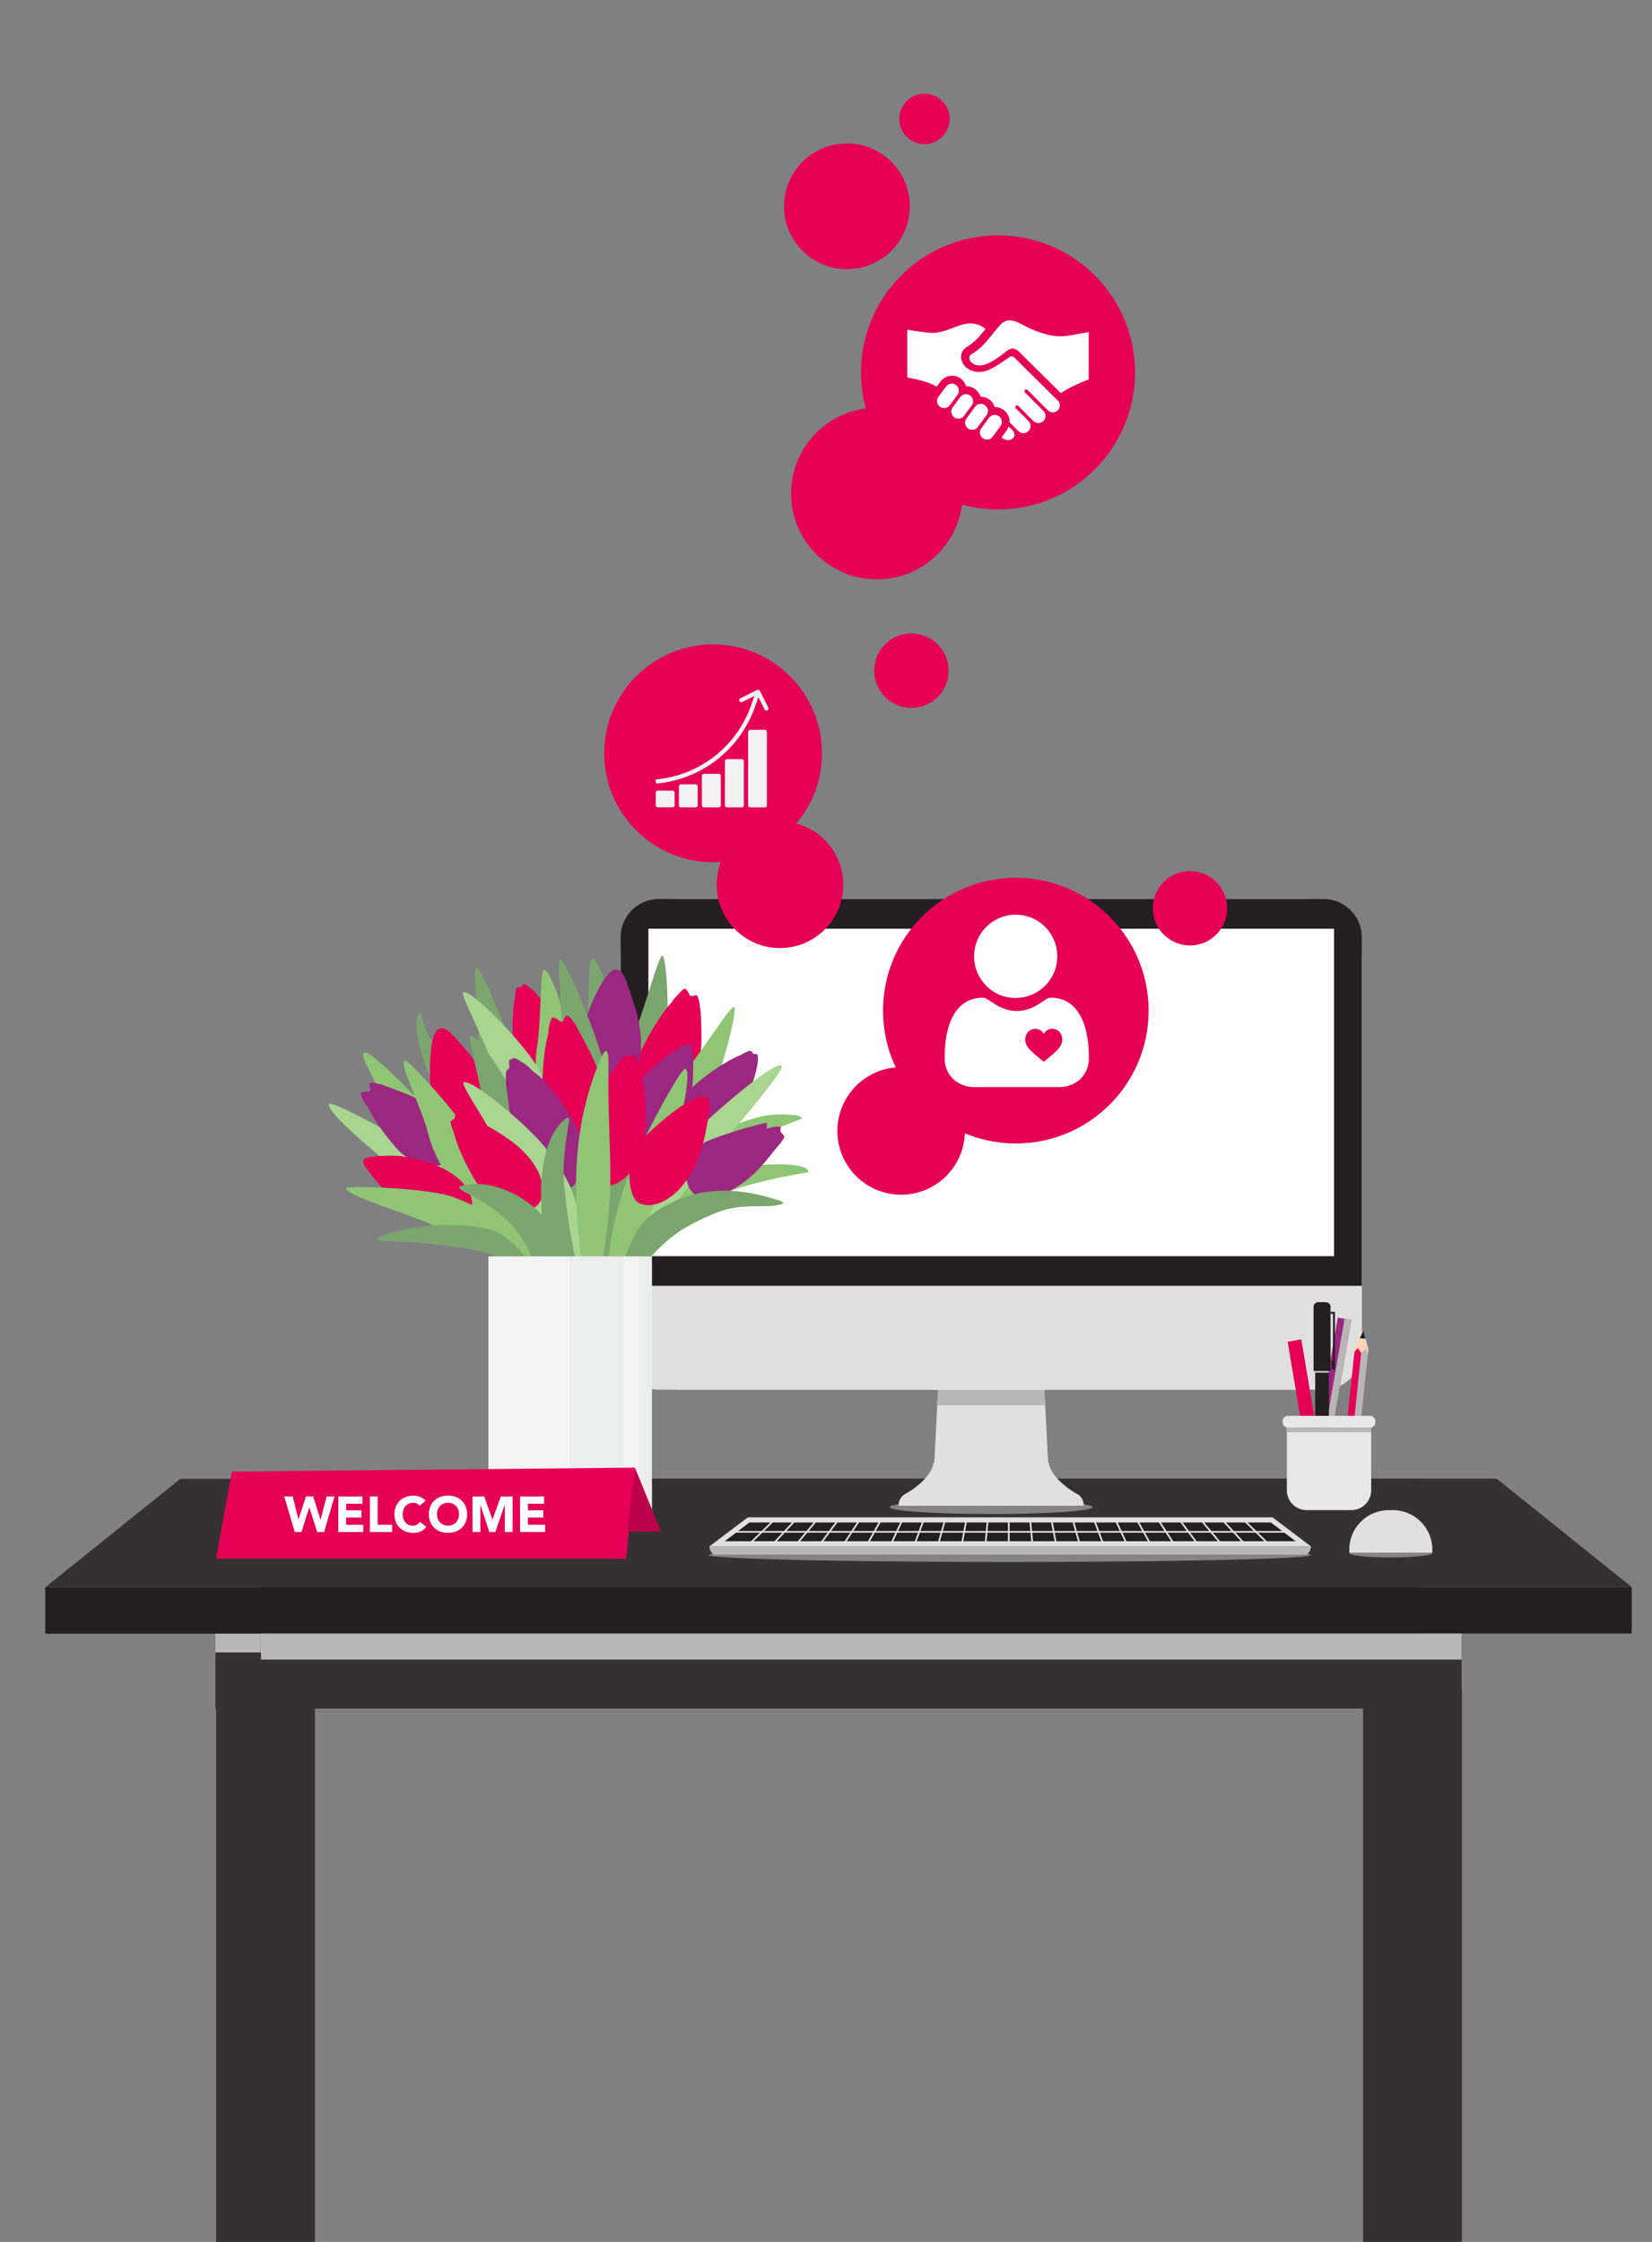 <svg xmlns="http://www.w3.org/2000/svg" xmlns:xlink="http://www.w3.org/1999/xlink" viewBox="0 0 791.69 1074.13"><rect x="0" y="0" width="791.69" height="1074.13" fill="#808080" stroke="none"/><defs><style>.cls-1{fill:url(#linear-gradient);}.cls-2{isolation:isolate;}.cls-3{fill:#353031;}.cls-4{fill:#231f20;}.cls-5{fill:#b7b7b7;}.cls-23,.cls-5,.cls-6{mix-blend-mode:multiply;}.cls-6{fill:#848484;}.cls-7{fill:#e0e0e0;}.cls-8{fill:#fff;}.cls-9{mask:url(#mask);}.cls-10{fill:#8fc575;}.cls-10,.cls-11,.cls-12,.cls-13,.cls-14{fill-rule:evenodd;}.cls-11{fill:#7ba66e;}.cls-12,.cls-17,.cls-23{fill:#e50056;}.cls-13{fill:#a8d691;}.cls-14,.cls-19{fill:#9c2780;}.cls-15{fill:#f4f4f4;}.cls-16{fill:#eceded;}.cls-18{fill:#bc004d;}.cls-20{fill:#f9d6b7;}.cls-21{fill:#cececf;}.cls-22{fill:#3a3436;}.cls-24{fill:#e8e8e8;}.cls-25{fill:#f2f2f2;}</style><linearGradient id="linear-gradient" x1="-341.11" y1="449.01" x2="-341.11" y2="601.22" gradientTransform="matrix(1, 0, 0, -1, 816.13, 1046.81)" gradientUnits="userSpaceOnUse"><stop offset="0" stop-color="#fff"/><stop offset="1"/></linearGradient><mask id="mask" x="310.73" y="444.97" width="328.58" height="156.88" maskUnits="userSpaceOnUse"><rect class="cls-1" x="310.73" y="444.97" width="328.58" height="156.88" transform="translate(950.04 1046.81) rotate(180)"/></mask></defs><title>was-ist-ex-hero</title><g class="cls-2"><g id="Ebene_1" data-name="Ebene 1"><polygon class="cls-3" points="21.72 760.49 678.65 760.49 678.65 708.51 86.45 708.51 21.72 760.49"/><rect class="cls-4" x="21.72" y="760.49" width="656.93" height="22.24" transform="translate(700.36 1543.22) rotate(-180)"/><rect class="cls-3" x="103.24" y="782.73" width="575.41" height="12.47"/><rect class="cls-5" x="103.24" y="782.73" width="575.41" height="12.47"/><polygon class="cls-3" points="781.98 760.41 125.05 760.41 125.05 708.43 717.25 708.43 781.98 760.41"/><rect class="cls-4" x="125.05" y="760.41" width="656.93" height="22.24"/><polygon class="cls-3" points="700.46 782.65 700.46 818.55 678.65 818.55 678.65 818.61 103.24 818.61 103.24 791.69 125.05 791.69 125.05 782.65 700.46 782.65"/><rect class="cls-5" x="125.05" y="782.65" width="575.41" height="12.47"/><ellipse class="cls-6" cx="475.02" cy="722.09" rx="48.66" ry="3.31"/><polygon class="cls-7" points="447.31 709.13 502.73 709.13 499.96 655.43 450.08 655.43 447.31 709.13"/><path class="cls-7" d="M447.31,700.71,475,702.25l27.71-1.54c0,5,7.44,11.84,13.23,14.9a6.34,6.34,0,0,1,3.45,5.6v.19H430.63v-.19a6.34,6.34,0,0,1,3.45-5.6C439.87,712.55,447.31,705.7,447.31,700.71Z"/><polygon class="cls-5" points="500.88 673.23 449.16 673.23 449.55 665.81 500.5 665.81 500.88 673.23"/><rect class="cls-8" x="297.43" y="430.72" width="355.19" height="235.09" rx="28.14" transform="translate(950.04 1096.53) rotate(180)"/><path class="cls-7" d="M652.61,616.09v31.27a18.45,18.45,0,0,1-18.45,18.45H315.88a18.45,18.45,0,0,1-18.45-18.45V616.09Z"/><path class="cls-4" d="M315.78,430.72H634.26a18.35,18.35,0,0,1,18.35,18.35v167H297.43v-167A18.35,18.35,0,0,1,315.78,430.72Z"/><rect class="cls-8" x="310.73" y="444.97" width="328.58" height="156.88" transform="translate(950.04 1046.81) rotate(180)"/><ellipse class="cls-6" cx="483.91" cy="745.04" rx="144.31" ry="3.31"/><polygon class="cls-7" points="358.36 726.99 609.85 726.99 628.22 740.87 339.99 740.87 358.36 726.99"/><path class="cls-7" d="M626.23,744.76H342a5.21,5.21,0,0,1-2-3.89H628.22A5.21,5.21,0,0,1,626.23,744.76Z"/><polygon class="cls-4" points="547.35 733.52 537.54 733.52 535.63 729.43 545.06 729.43 547.35 733.52"/><polygon class="cls-4" points="558.06 733.52 548.29 733.52 546 729.43 555.39 729.43 558.06 733.52"/><polygon class="cls-4" points="494.2 729.43 503.73 729.43 504.49 733.52 494.58 733.52 494.2 729.43"/><polygon class="cls-4" points="536.64 733.52 526.8 733.52 525.27 729.43 534.73 729.43 536.64 733.52"/><polygon class="cls-4" points="525.93 733.52 516.06 733.52 514.91 729.43 524.4 729.43 525.93 733.52"/><polygon class="cls-4" points="504.56 729.43 514.07 729.43 515.21 733.52 505.32 733.52 504.56 729.43"/><polygon class="cls-4" points="579.48 733.52 569.79 733.52 566.74 729.43 576.04 729.43 579.48 733.52"/><polygon class="cls-4" points="600.88 733.52 591.3 733.52 587.48 729.43 596.68 729.43 600.88 733.52"/><polygon class="cls-4" points="568.77 733.52 559.04 733.52 556.37 729.43 565.72 729.43 568.77 733.52"/><polygon class="cls-4" points="605.93 738.42 595.88 738.42 592.06 734.34 601.73 734.34 605.93 738.42"/><polygon class="cls-4" points="493.76 733.52 483.85 733.52 483.86 729.43 493.38 729.43 493.76 733.52"/><polygon class="cls-4" points="590.18 733.52 580.54 733.52 577.11 729.43 586.36 729.43 590.18 733.52"/><polygon class="cls-4" points="440.23 733.52 430.39 733.52 432.3 729.43 441.76 729.43 440.23 733.52"/><polygon class="cls-4" points="407.99 733.52 398.26 733.52 401.31 729.43 410.66 729.43 407.99 733.52"/><polygon class="cls-4" points="397.24 733.52 387.55 733.52 390.99 729.43 400.29 729.43 397.24 733.52"/><polygon class="cls-4" points="386.49 733.52 376.85 733.52 380.67 729.43 389.92 729.43 386.49 733.52"/><polygon class="cls-4" points="418.74 733.52 408.97 733.52 411.64 729.43 421.03 729.43 418.74 733.52"/><polygon class="cls-4" points="366.15 733.52 370.35 729.43 379.55 729.43 375.73 733.52 366.15 733.52"/><polygon class="cls-4" points="472.44 733.52 462.54 733.52 463.3 729.43 472.82 729.43 472.44 733.52"/><polygon class="cls-4" points="461.71 733.52 451.82 733.52 452.96 729.43 462.47 729.43 461.71 733.52"/><polygon class="cls-4" points="483.04 733.52 473.27 733.52 473.64 729.43 483.04 729.43 483.04 733.52"/><polygon class="cls-4" points="450.97 733.52 441.1 733.52 442.63 729.43 452.12 729.43 450.97 733.52"/><polygon class="cls-4" points="429.49 733.52 419.68 733.52 421.97 729.43 431.39 729.43 429.49 733.52"/><polygon class="cls-4" points="581.23 734.34 590.95 734.34 594.76 738.42 584.67 738.42 581.23 734.34"/><polygon class="cls-4" points="376.08 734.34 385.8 734.34 382.36 738.42 372.27 738.42 376.08 734.34"/><polygon class="cls-4" points="408.43 734.34 418.28 734.34 415.99 738.42 405.76 738.42 408.43 734.34"/><polygon class="cls-4" points="397.65 734.34 407.46 734.34 404.78 738.42 394.59 738.42 397.65 734.34"/><polygon class="cls-4" points="419.22 734.34 429.1 734.34 427.2 738.42 416.93 738.42 419.22 734.34"/><polygon class="cls-4" points="430.01 734.34 439.93 734.34 438.4 738.42 428.1 738.42 430.01 734.34"/><polygon class="cls-4" points="386.87 734.34 396.63 734.34 393.57 738.42 383.43 738.42 386.87 734.34"/><polygon class="cls-4" points="352.76 734.29 352.76 734.34 364.13 734.34 359.93 738.42 347.29 738.42 352.76 734.29"/><polygon class="cls-4" points="602.06 733.52 597.86 729.43 609.03 729.43 614.43 733.52 602.06 733.52"/><polygon class="cls-4" points="602.9 734.34 615.51 734.34 620.91 738.42 607.1 738.42 602.9 734.34"/><polygon class="cls-4" points="440.8 734.34 450.74 734.34 449.6 738.42 439.27 738.42 440.8 734.34"/><polygon class="cls-4" points="365.31 734.34 374.97 734.34 371.15 738.42 361.1 738.42 365.31 734.34"/><polygon class="cls-4" points="364.97 733.52 353.78 733.52 359.18 729.43 369.18 729.43 364.97 733.52"/><polygon class="cls-4" points="570.4 734.34 580.16 734.34 583.6 738.42 573.46 738.42 570.4 734.34"/><polygon class="cls-4" points="527.11 734.34 537.02 734.34 538.93 738.42 528.63 738.42 527.11 734.34"/><polygon class="cls-4" points="537.92 734.34 547.81 734.34 550.1 738.42 539.83 738.42 537.92 734.34"/><polygon class="cls-4" points="516.29 734.34 526.23 734.34 527.76 738.42 517.43 738.42 516.29 734.34"/><polygon class="cls-4" points="548.75 734.34 558.6 734.34 561.27 738.42 551.04 738.42 548.75 734.34"/><polygon class="cls-4" points="559.57 734.34 569.38 734.34 572.44 738.42 562.25 738.42 559.57 734.34"/><polygon class="cls-4" points="505.47 734.34 515.44 734.34 516.58 738.42 506.23 738.42 505.47 734.34"/><polygon class="cls-4" points="462.39 734.34 472.37 734.34 471.99 738.42 461.63 738.42 462.39 734.34"/><polygon class="cls-4" points="473.19 734.34 483.04 734.34 483.03 738.42 472.81 738.42 473.19 734.34"/><polygon class="cls-4" points="494.66 734.34 504.64 734.34 505.4 738.42 495.04 738.42 494.66 734.34"/><polygon class="cls-4" points="451.59 734.34 461.56 734.34 460.8 738.42 450.45 738.42 451.59 734.34"/><polygon class="cls-4" points="483.85 734.34 493.84 734.34 494.22 738.42 483.85 738.42 483.85 734.34"/><path class="cls-5" d="M626.23,744.76H342a5.21,5.21,0,0,1-2-3.89H628.22A5.21,5.21,0,0,1,626.23,744.76Z"/><ellipse class="cls-6" cx="666.53" cy="744.07" rx="19.9" ry="2.13"/><path class="cls-7" d="M646.63,723.55h39.8a0,0,0,0,1,0,0V725a18.9,18.9,0,0,1-18.9,18.9h-2a18.9,18.9,0,0,1-18.9-18.9v-1.44a0,0,0,0,1,0,0Z" transform="translate(1333.06 1467.44) rotate(180)"/><path class="cls-10" d="M285.22,627.53c5.68-29.14,29.55-53.95,42.31-61.88,10.58-6.58,60.2-11.65,59.94-4-12.85,2-39,7.27-49,14.51C319,590.16,303.89,601.57,285.22,627.53Z"/><path class="cls-10" d="M384.18,536c.55-2.46-11.85-2.27-15.29-1.79-25.77,3.64-49.16,25.82-58.64,35.07-8.92,8.7-18.8,26.69-19.76,54.46,13.81-30.05,46.4-63,74.51-79.65C369.32,541.5,379,538.06,384.18,536Z"/><path class="cls-11" d="M304.27,577.09c0-24.49-18.84-31.33-40.42-30.71-3.55.1-23.34,9.64-26.46,14.76-6.33,10.38,1.33,24.39,6.84,34.55,8.52,15.73,38.36,20.18,54.37,18.83,5-.42,9.26-8,9.92-13.52,2.07-17.28-3.94-14.2-3.44-22.16C305.15,577.7,304.27,578.62,304.27,577.09Z"/><path class="cls-11" d="M300.08,565.19c8-12.73,17.49-40.35,19.2-55.26,1.61-13.92.73-49.77-1.72-52-1.75-.87-7.6,22-12.2,33.45C297.63,510.73,292.4,555.19,300.08,565.19Z"/><path class="cls-12" d="M314.3,533.07c-4.09-1.09-12.63-14.75-7.51-28.48,1.61-4.32,8.3-16.61,14.82-24.1,3.62-4.16,6.27-5,8.15-3,1.25,1.32,2.4-.69,3.78,0,2.26,1.06,2.42,10.84,2.5,13.31.31,10,.13,17.34-3.46,27.23C328.43,529.42,320.4,534.71,314.3,533.07Z"/><path class="cls-12" d="M322.25,479.72c0-.38,4.14-5.06,5.33-5.79s2.16,1.18,3.15,3.16c.25.51,2.68-.44,3.14-.24s1.54,3,1.53,6.42c0,5.73-1.62,12.42-3.41,13.05-1.08.39-5-1.94-5.59-1.23-6.11,6.84-7.62,7.2-9.68,8.43C313.84,505.23,317,495.57,322.25,479.72Z"/><path class="cls-11" d="M294.61,541.13c3.19-14.7,4.9-17.71,4.52-32.72-.32-12.46-11-49-15.34-49.27-2-.22-1.27,24.49-3.31,36.71C277.51,513.64,284,534.34,294.61,541.13Z"/><path class="cls-10" d="M222.36,572.25c-3.83-14.55-3.68-18-10.84-31.2-5.94-11-34.47-37.83-36.26-36.76-2.68-.06-.69,3.77,2,9.12a160.21,160.21,0,0,1,9,23.08C191.78,553.67,209.81,571,222.36,572.25Z"/><path class="cls-13" d="M206.7,553.49c10.82,4.55,65.4,58.37,57.16,54.45-27.05-12.85-43.91-26.5-56.77-34.69-9-5.74-52.26-40.09-49.29-44.28C159.41,526.7,204.17,552.42,206.7,553.49Z"/><path class="cls-11" d="M227.76,523.71c10.46,11.27,18,43-7.78,18.18-5.26-5.07-15.24-26.28-19.09-41.32-1.83-7.14-1.47-15.06.36-15,.83,0,1.26,6.05,4.43,10.88C213.21,507.93,226.45,522.3,227.76,523.71Z"/><path class="cls-11" d="M244,547c2.86-14.77,4.5-17.81,3.77-32.81C247.14,501.76,232,467,229,464.09c-1.91-.9-1.28,2.77-1.1,7.07.35,8.55,2.1,22.77.93,30.92C226.25,519.93,233.19,540.48,244,547Z"/><path class="cls-12" d="M267.15,525.63c-3.68,1.22-17.13-4.94-20.13-18.05a95.78,95.78,0,0,1-.81-26c.68-5,2.24-6.42,4.74-6.4,1.41,0,2.89-1,5.25,1.7,8.47,9.59,14.52,16.06,17.37,27.94C276.17,515.69,272.66,523.8,267.15,525.63Z"/><path class="cls-12" d="M246.55,479.49c.36-1.91.29-4.91,1-6,.46-.71,1.22-.5,2.11-.63.52-.07.71-1.37,1.17-1.36,1.57,0,4.71,2.91,7,5.48,5.93,6.71,12,15.77,14.46,24.4,1.76,6.15,1.37,10.94-2.08,5.5-4.41-7-10.74-8-11.75-7.48C253.14,501.94,250.53,494.3,246.55,479.49Z"/><path class="cls-14" d="M218.69,555.61c-2.35,3.09-16.93,5.58-26.8-3.55-3.11-2.87-11.23-12.83-15.32-21-2.27-4.51-1.77-6.56.31-8,1.17-.79,2.71-4.76,6-3.47,12.81,4.94,20.31,7,29.36,15.18C220.53,542.32,222.21,551,218.69,555.61Z"/><path class="cls-14" d="M176.14,530.27c-.33-.11-4-5.67-3-6.54,1.3-1.21,4.48-.18,4.43-1.65,0-.52-.73-2.1-.57-2.54.52-1.44,3.39-.79,6.46.71,10.19,5,10.89,8,17.8,13.71,4.93,4.08,8.87,11.3,3,8.75-7.58-3.26-6.93-4.79-7.49-3.82C193.76,544,187.78,540.26,176.14,530.27Z"/><path class="cls-12" d="M230.44,552.45c-4.19,1.39-19.49-5.62-22.9-20.54-1.08-4.69-2.31-19.25-.92-29.53,1.2-8.92,3.92-13.76,11.36-5.35,9.64,10.91,16.52,18.28,19.76,31.78C240.7,541.14,236.71,550.37,230.44,552.45Z"/><path class="cls-12" d="M207,500c1.38-7.29,4.24-10.53,11-2.92,4.09,4.63,7.68,8.61,10.7,12.7,4.1,7.93,8.95,26.7-2.67,9.62-5.29-7.76,3.26,18.73,2.11,19.28C222.13,541.51,211.53,516.8,207,500Z"/><path class="cls-10" d="M251.91,602.15c-4.89-14.8-18.52-40.9-24.67-54.6-5.11-11.37-32-40.38-33.19-39.51-3.26,1.32,8.3,23.07,11.14,35.13C209.32,560.72,231.39,591.9,251.91,602.15Z"/><path class="cls-14" d="M290.6,527.19c-4.4-.34-15.8-12.71-13.19-27.79.82-4.75,5.31-18.65,10.57-27.6,4.55-7.76,8.93-11.18,12.54-.54,4.68,13.79,8.18,23.24,6,36.95C304.43,520.72,297.18,527.69,290.6,527.19Z"/><path class="cls-14" d="M289.27,469.71c4.09-6.19,8-8.08,11.25,1.55,2,5.84,3.76,10.91,5,15.85.72,8.9-2.07,28.09-6.19,7.84-1.87-9.2-4.22,18.53-5.5,18.6C287.16,513.89,286.93,487,289.27,469.71Z"/><path class="cls-10" d="M271.53,546.59c3.19-14.7,4.9-17.7,4.52-32.72-.32-12.46-11-49-15.35-49.26-1.94-.23-1.26,24.49-3.3,36.7C254.43,519.1,260.9,539.81,271.53,546.59Z"/><path class="cls-13" d="M268.93,543.6c-3.79-14.56-3.63-18-10.75-31.23-5.91-11-31-37.46-35.94-37-2.92-.87,9.94,22.43,13.63,34.24C241.26,526.8,256.38,542.35,268.93,543.6Z"/><path class="cls-10" d="M303.51,579.72c11.42-9.8,28.64-33.38,34.69-47.12,5.65-12.82,15.41-47.32,13.72-50.16-1.41-1.35-13.75,18.73-21.54,28.35C317.27,527,299.13,567.89,303.51,579.72Z"/><path class="cls-11" d="M290.68,566.3c2.92-14.75,1.87-43.93-1.86-58.47-3.49-13.58-17.15-46.73-20.22-47.92-2-.19.77,23.23.59,35.61C268.88,516.33,279.93,559.71,290.68,566.3Z"/><path class="cls-11" d="M258.07,572.4c-.89-15-.06-18.37-4.48-32.72-3.67-11.92-23.81-44.21-28.07-43.3-1.94.31,5.39,23.92,6.73,36.23C234.19,550.55,246,568.74,258.07,572.4Z"/><path class="cls-12" d="M225.45,580.48c-1.7,3.49-15.5,8.78-27,1.76a95.33,95.33,0,0,1-19.12-17.59c-3.11-4-3-6.09-1.26-7.86,1-1,1.33-2.74,4.88-2.56,12.79.65,21.64.86,32.12,7.13C224.66,567.08,228,575.26,225.45,580.48Z"/><path class="cls-12" d="M178.07,562.92c-1.11-1.59-3.3-3.64-3.59-4.89,0,0-1.15-2.45.47-3.06,2.31-.89,13.12-2.05,19.76-.62,6,1.29,12,2.87,17,5.53,5.63,3,8.78,6.68,2.48,5.34-8.07-1.72-13.21,2.1-13.57,3.16C198.73,573.92,191.44,570.44,178.07,562.92Z"/><path class="cls-14" d="M301,554.09c-3.79-2.27-8.47-18.43.6-30.76,2.85-3.88,13.07-14.32,21.77-20,5.25-3.42,8-3.86,8.38-.9a108.33,108.33,0,0,1-.23,19.37c-1.72,11.37-2.95,15.78-7.85,22.37C316.15,554.35,306.71,557.47,301,554.09Z"/><path class="cls-14" d="M324.29,502.87c2.57-2.1,7-3.35,7.26-1.53,1,7.65.77,12.22.05,22.41-3,8.09-15.27,25.1-10.45,5.58,2.19-8.87-5.82,3.23-6.8,2.58C310.46,529.31,315.43,517,324.29,502.87Z"/><path class="cls-14" d="M326.88,548.7c-3.06-2.39-5.4-17,3.84-26.77a95.64,95.64,0,0,1,21.14-15.08c4.54-2.22,6.59-1.7,7.95.39.77,1.18,2.41,1.86,1.5,5.3-3.27,12.38-5.3,21-13.59,30C340.15,550.68,331.46,552.26,326.88,548.7Z"/><path class="cls-14" d="M353.82,506c1.79-.76,4.24-2.48,5.53-2.51.84,0,1.09.73,1.69,1.4.35.4,1.53-.17,1.79.22.86,1.31.19,5.53-.69,8.84-2.29,8.66-6.47,18.72-12.27,25.57-4.14,4.88-8.35,7.22-5.73,1.33,3.34-7.54.66-13.36-.31-13.93C338.81,523.89,343.71,517.48,353.82,506Z"/><path class="cls-10" d="M276.68,621.06c-11.23-27.49-45.29-42.18-59.34-47.48-11.66-4.4-51.22-5.77-51.42-4.35-1.36,3.24,29.6,12.27,40.86,17.43C228.62,596.65,253.32,599.22,276.68,621.06Z"/><path class="cls-13" d="M341.23,554c-3.28,4.88-19.69,24.12-30.8,40.9s-16.75,30.88-16.32,26.36c2.84-29.5,19.47-54.47,29.27-68.51,6.11-8.77,47.74-45.77,51.28-42.06C376.58,512.72,342.76,551.73,341.23,554Z"/><path class="cls-12" d="M279.56,546.29c-4.15.85-17.9-7.54-19.46-22.1-.49-4.59,0-18.57,2.46-28.19,1.37-5.33,3.25-6.66,5.95-6.31,1.52.19,5.63-2,7.43,1.47,7,13.23,11.67,20.28,13.22,33.49C290.58,536.7,285.75,545,279.56,546.29Z"/><path class="cls-12" d="M262.78,495c-.18-.32.79-7.51,2.18-7.55,2-.06,3.82,3.06,4.83,1.83.36-.45.91-2.26,1.35-2.5,1.46-.81,3.35,1.77,4.79,5.21,4.79,11.4,3.22,14.35,4.79,24,1.12,6.88-.82,15.63-3.85,9.3-3.88-8.11-2.25-8.9-3.4-8.5C267.45,518.87,265.19,511.55,262.78,495Z"/><path class="cls-14" d="M273.81,568.77c4.23-1.88,8.8-17.73.91-31.74-2.48-4.4-8.91-15.2-17.26-22.21-4.63-3.89-7.15-3.87-9.34-1.84-1.24,1.15-6.28,1.84-5.7,6,2.21,16.27,2.52,25.55,9.56,38.34C258.4,569,267.47,571.58,273.81,568.77Z"/><path class="cls-14" d="M249.87,508.73c-1.9-1-3.12-2.88-5.78-.7-.49.39.39,4-.17,4-1.81.21-1.85,3.73-.95,7.72,3,13.23.94,9.92,6,18.7,3.8,6.64,12.08,13.44,10.76,5.86-1.7-9.71.23-8.35,1.49-8.79,3.56-1.22,3.78-2,2.34-6.81C261.52,522,256.48,512.15,249.87,508.73Z"/><path class="cls-13" d="M276.66,618.16a89.05,89.05,0,0,0-.9-42.81c-3.32-11.33-9.33-18.3-13.47-24.18-7.16-10.2-36.29-34.71-40.06-32.52-1.74.89,12.52,21.09,17.58,32.38C247.2,567.49,263,629.2,276.66,618.16Z"/><path class="cls-14" d="M329.29,566.41c-2-7.42,1-13.83,8-18.78,3.48-2.45,24.58-8.73,29.47-9.56,1.66-.43.27,2.53.49,3.46,17.15-2.53-18.05,29.91-19.85,30.56C336.57,576,331.14,573.4,329.29,566.41Z"/><path class="cls-14" d="M374.25,540s-.62,1.87.17,2.69c.63.66,1.7,1.56,1.37,2.22-1.51,3.06-3.14,4.14-5.87,7.73-7.56,9.91-16.42,17.87-28,20.88-.51-.56.11-2.14,2-3.86,6.41-5.82,6.84-10.55,6.11-11.73C344.21,548.48,370.57,537.83,374.25,540Z"/><path class="cls-12" d="M257.26,577.76c-2.92,2.77-18.21,2.89-26.77-8.08-2.7-3.45-9.33-15-12.14-24-1.57-5-.72-7,1.63-8.07,1.33-.6,2.29-2.17,5.66-.7,12.15,5.27,20.65,8.68,28.52,18.55C261.35,564.5,261.62,573.64,257.26,577.76Z"/><path class="cls-12" d="M217.73,543.57c-.5-2-1.88-4.72-1.7-6,.11-.87.91-1,1.69-1.51.46-.3.07-1.6.51-1.8,1.46-.68,5.68.67,8.93,2.08,8.49,3.69,18.13,9.53,24.24,16.52,4.35,5,6.08,9.66.47,6.07-7.2-4.59-13.56-2.75-14.3-1.86C233.75,561.71,228,555.7,217.73,543.57Z"/><path class="cls-10" d="M291.74,630c9.25-28.52,19.83-46.08,26.73-65.48,4.31-12.12,13.93-50,10.08-52.43-1.67-1.2-15.53,24.5-20.92,36.07C296.92,571.16,288.31,598.26,291.74,630Z"/><path class="cls-12" d="M289.07,567.88c-4.3-.9-13.93-14.59-9.39-29.12,1.42-4.57,7.66-17.71,14-25.85,3.51-4.51,5.85-5,8.28-3.55,1.37.82,3.37.7,4.16,4.65,2.82,14.21,5,24,1.06,37.22C303.55,563.3,295.5,569.23,289.07,567.88Z"/><path class="cls-12" d="M295.23,511c1.44-1.66,3.08-4.63,4.38-5.29.85-.44,1.47.2,2.41.58.56.23,1.48-.93,1.93-.66,1.53.9,2.94,5.52,3.69,9.33,2,9.94,2.72,22.25.23,32.1-1.79,7-4.9,11.48-5.17,4.2-.34-9.34,1.45-15.77.19-15.87C296.3,534.88,295.32,527.77,295.23,511Z"/><path class="cls-10" d="M291.61,511.64c-.39,24.33,1.36,41.52.79,59.63-.41,12.94-5.14,51.91-9.59,52.73-2,.48-5.54-28.74-6.35-41.57-1.42-22.69.17-47.63,10.42-72.91C290.15,501.45,291.79,500.91,291.61,511.64Z"/><path class="cls-11" d="M181.85,592.58c8.34-4,35.86-8.82,54.26-3.05,8.26,2.59,16.95,13.44,18,16.89,2.18,7.17-8.36-3.32-24.92-7.15-3.36-.77-14.2-2.34-22-3.24C190.6,594.14,176.28,595.26,181.85,592.58Z"/><path class="cls-11" d="M275.75,611.55c-3.67-4.3-7.53-3.57-12.67-15.5-6.1-14.15-5.86-49.93,7.9-60,2.51-1.84,1.67,1.11,1.13,4.83-.76,5.24-2.25,13.32-2,23.25.11,3.45,1.36,14.33,2.49,22.14C275,602.7,279.76,616.26,275.75,611.55Z"/><path class="cls-12" d="M305.49,575.9c-3.53-2.33-7.3-17.95,1.88-29.32,2.89-3.58,13.09-13.11,21.63-18.14,7.41-4.36,12.65-5.18,10.72,5.37-2.49,13.69-4,23.2-12.18,33.61C320,576.92,310.75,579.37,305.49,575.9Z"/><path class="cls-12" d="M331.05,527.3c6.29-3.27,10.41-3,8.67,6.51-1.05,5.8-1.93,10.85-3.21,15.54-3.52,7.76-14.76,22.49-8.8,3.67,2.71-8.55-12.13,13.51-13.22,13C308.79,563.2,321.08,540.65,331.05,527.3Z"/><path class="cls-11" d="M299.79,614.45c-6.16,5.95.65-24.2,12.56-32.64,14.14-10,33.3-16.2,61.74-6.36,3.3,1.14-.83,2.09-5,2.37-5.94.4-15.69-.91-26,3.31C319.05,590.9,317.07,597.73,299.79,614.45Z"/><path class="cls-11" d="M271.57,602.47c-1.63-8.85-9.92-19.53-16.94-25.11-10.43-8.29-23.43-11.88-33.31-9.3-3,.78-.29,2.18,3,3.92,7.66,4,12.34,6.82,17.81,11.88,6.94,6.4,13.09,15.57,14.66,26.31C261.45,641.63,274.23,616.9,271.57,602.47Z"/><rect class="cls-15" x="234.12" y="601.97" width="78.25" height="124.3"/><rect class="cls-16" x="305.92" y="601.97" width="6.45" height="124.3"/><rect class="cls-15" x="259.11" y="601.97" width="39.41" height="124.3"/><rect class="cls-15" x="234.12" y="601.97" width="11.54" height="124.3"/><rect class="cls-16" x="273.01" y="601.97" width="25.96" height="124.3"/><polygon class="cls-17" points="300.08 746.78 103.54 746.78 111.1 705.04 304.28 703.17 300.08 746.78"/><polygon class="cls-18" points="304.28 703.17 316.78 733.8 300.52 733.8 304.28 703.17"/><path class="cls-8" d="M136.22,717h4.08L143,727.87h.05L146.61,717h3.48l3.53,11.18h0L156.52,717h3.79l-5,17H152l-3.74-11.76h-.05L144.47,734h-3.21Z"/><path class="cls-8" d="M162.14,717h11.54v3.45h-7.8v3.17h7.37v3.46h-7.37v3.45h8.23V734h-12Z"/><path class="cls-8" d="M177.26,717H181v13.53h6.94V734H177.26Z"/><path class="cls-8" d="M201.11,721.39a3.72,3.72,0,0,0-1.35-1,4.54,4.54,0,0,0-1.86-.36,4.71,4.71,0,0,0-2,.41,4.63,4.63,0,0,0-1.56,1.14,5.39,5.39,0,0,0-1,1.74,6.67,6.67,0,0,0,0,4.38,5.61,5.61,0,0,0,1,1.73,4.57,4.57,0,0,0,1.52,1.14,4.49,4.49,0,0,0,1.89.41,4.21,4.21,0,0,0,2-.48,4,4,0,0,0,1.46-1.35l3.12,2.33a6.49,6.49,0,0,1-2.73,2.23,8.49,8.49,0,0,1-3.41.72,10.59,10.59,0,0,1-3.67-.62,8.47,8.47,0,0,1-2.91-1.79,8.33,8.33,0,0,1-1.91-2.82,10.38,10.38,0,0,1,0-7.39,8.14,8.14,0,0,1,1.91-2.82,8.47,8.47,0,0,1,2.91-1.79,10.36,10.36,0,0,1,3.67-.62,8.78,8.78,0,0,1,1.5.13,8.27,8.27,0,0,1,1.53.42,6.82,6.82,0,0,1,1.46.77A5.72,5.72,0,0,1,204,719Z"/><path class="cls-8" d="M205.53,725.47a9.66,9.66,0,0,1,.68-3.69,8.14,8.14,0,0,1,1.91-2.82,8.47,8.47,0,0,1,2.91-1.79,11.17,11.17,0,0,1,7.34,0,8.34,8.34,0,0,1,2.9,1.79,7.87,7.87,0,0,1,1.91,2.82,10.24,10.24,0,0,1,0,7.39,8,8,0,0,1-1.91,2.82,8.34,8.34,0,0,1-2.9,1.79,11.17,11.17,0,0,1-7.34,0,8.47,8.47,0,0,1-2.91-1.79,8.33,8.33,0,0,1-1.91-2.82A9.72,9.72,0,0,1,205.53,725.47Zm3.89,0a6.19,6.19,0,0,0,.37,2.2,5,5,0,0,0,1.07,1.73,4.77,4.77,0,0,0,1.67,1.14,5.95,5.95,0,0,0,4.34,0,4.87,4.87,0,0,0,1.67-1.14,5.2,5.2,0,0,0,1.07-1.73,6.67,6.67,0,0,0,0-4.38,5.14,5.14,0,0,0-1.07-1.74,4.87,4.87,0,0,0-1.67-1.14,5.95,5.95,0,0,0-4.34,0,4.77,4.77,0,0,0-1.67,1.14,5,5,0,0,0-1.07,1.74A6.2,6.2,0,0,0,209.42,725.47Z"/><path class="cls-8" d="M226.41,717h5.66L236,728.07h0L240,717h5.64v17h-3.74v-13h-.05l-4.47,13H234.5l-4.3-13h0v13h-3.74Z"/><path class="cls-8" d="M249.21,717h11.54v3.45H253v3.17h7.37v3.46H253v3.45h8.24V734h-12Z"/><rect class="cls-3" x="103.57" y="810.66" width="47.37" height="310.56"/><rect class="cls-3" x="653.22" y="809.76" width="47.37" height="310.56"/><path class="cls-17" d="M678.65,815.93q0,3-.18,6.05Z"/><rect class="cls-19" x="636.47" y="631.44" width="6.58" height="53.96" transform="translate(121.01 -99.01) rotate(9.77)"/><rect class="cls-5" x="639.73" y="631.72" width="3.29" height="53.96" transform="translate(121.08 -99.28) rotate(9.77)"/><polygon class="cls-20" points="631.94 684.45 633.76 693.25 638.42 685.57 638.79 683.41 637.23 685.36 635.55 682.85 633.35 684.69 632.31 682.29 631.94 684.45"/><path class="cls-4" d="M633.76,693.25l2-3.25-1.38-.26-1.37-.22Z"/><circle class="cls-21" cx="633.57" cy="705.54" r="0.63"/><rect class="cls-4" x="630.28" y="630.74" width="6.58" height="66.15"/><path class="cls-4" d="M631.72,623.9h3.69a2.23,2.23,0,0,1,2.23,2.23v30.66a0,0,0,0,1,0,0h-8.14a0,0,0,0,1,0,0V626.13A2.23,2.23,0,0,1,631.72,623.9Z"/><rect class="cls-5" x="630.28" y="656.79" width="6.58" height="0.93"/><path class="cls-4" d="M637.64,628.52v.94h1.18v22.2a.8.8,0,0,0-.64.78v2.95a.82.82,0,0,0,.82.82h.76V628.52Z"/><rect class="cls-22" x="630.28" y="696.89" width="6.58" height="2.58"/><polygon class="cls-4" points="634.21 705.54 636.86 699.47 630.28 699.47 632.92 705.54 634.21 705.54"/><rect class="cls-17" x="621.54" y="641.91" width="6.58" height="53.96" transform="translate(-102.53 113.21) rotate(-9.57)"/><rect class="cls-23" x="624.81" y="641.63" width="3.29" height="53.96" transform="translate(-102.46 113.48) rotate(-9.57)"/><polygon class="cls-17" points="626.07 696.04 630.71 703.74 632.56 694.95 632.19 692.79 631.36 695.15 628.95 693.34 627.48 695.8 625.71 693.88 626.07 696.04"/><path class="cls-17" d="M630.71,703.74l.78-3.73-1.38.22-1.37.25Z"/><rect class="cls-17" x="646.41" y="645.9" width="6.58" height="53.96" transform="translate(73.56 -63.96) rotate(5.97)"/><rect class="cls-5" x="649.69" y="646.07" width="3.29" height="53.96" transform="translate(73.58 -64.13) rotate(5.97)"/><polygon class="cls-20" points="649.24 645.7 653.38 637.72 655.78 646.39 655.55 648.56 654.58 646.26 652.28 648.22 650.66 645.85 649.01 647.88 649.24 645.7"/><path class="cls-4" d="M653.38,637.72l1,3.67-1.39-.12-1.38-.17Z"/><path class="cls-24" d="M616.7,684h40.41a0,0,0,0,1,0,0v30a9.51,9.51,0,0,1-9.51,9.51H626.21A9.51,9.51,0,0,1,616.7,714V684A0,0,0,0,1,616.7,684Z"/><rect class="cls-24" x="614.68" y="678.35" width="44.44" height="5.63" rx="2.45"/><rect class="cls-5" x="616.7" y="683.97" width="40.41" height="2.3"/><circle class="cls-17" cx="486.82" cy="484.21" r="63.64"/><path class="cls-8" d="M486.75,478.12a19.94,19.94,0,1,0-14.1-5.84A19.31,19.31,0,0,0,486.75,478.12Z"/><path class="cls-8" d="M521.64,501.69a47.16,47.16,0,0,0-.67-5.23,41.76,41.76,0,0,0-1.28-5.26,26.25,26.25,0,0,0-2.17-4.9,18.12,18.12,0,0,0-3.26-4.25,14.47,14.47,0,0,0-4.68-2.95,16.39,16.39,0,0,0-6-1.08c-.84,0-1.66.35-3.24,1.38L497,481.57a19,19,0,0,1-4.36,1.93,17,17,0,0,1-10.69,0,19.32,19.32,0,0,1-4.37-1.93l-3.38-2.17c-1.57-1-2.39-1.38-3.24-1.38a16.09,16.09,0,0,0-6,1.09,14.33,14.33,0,0,0-4.69,2.94A18.55,18.55,0,0,0,457,486.3a25.57,25.57,0,0,0-2.16,4.9,41.73,41.73,0,0,0-1.29,5.26,49.5,49.5,0,0,0-.67,5.24c-.11,1.58-.16,3.22-.16,4.88A13.75,13.75,0,0,0,456.82,517a14.73,14.73,0,0,0,10.52,3.83h39.87A14.73,14.73,0,0,0,517.73,517a13.75,13.75,0,0,0,4.08-10.41C521.81,504.92,521.76,503.27,521.64,501.69Z"/><path class="cls-17" d="M507.78,494.45a4.64,4.64,0,0,0-7.35.51l-.21.31L500,495a4.64,4.64,0,0,0-7.35-.51,5.38,5.38,0,0,0-1.33,3.62,6.55,6.55,0,0,0,1.82,4.33,39.62,39.62,0,0,0,4.44,4.11c.67.56,1.36,1.14,2.09,1.78a.8.8,0,0,0,1.06,0c.74-.64,1.42-1.22,2.09-1.78,1.16-1,2.16-1.82,3-2.64,1.69-1.58,3.24-3.39,3.24-5.8A5.43,5.43,0,0,0,507.78,494.45Z"/><circle class="cls-17" cx="478.28" cy="178.43" r="65.66"/><path class="cls-8" d="M475.66,209.33a3.4,3.4,0,0,1-5.49-4l3.89-5.25a3.39,3.39,0,0,1,5.47,4Zm-3-10.25a3.4,3.4,0,1,0-5.48-4l-3.88,5.24a3.4,3.4,0,1,0,5.48,4Zm-6.86-5a3.4,3.4,0,0,0-5.48-4l-3.91,5.28a3.4,3.4,0,0,0,5.48,4Zm-6.85-5a3.4,3.4,0,0,0-5.49-4l-3.88,5.23a3.4,3.4,0,0,0,5.48,4Zm62.84-30s-5.61,1.08-9.63,1.73c-7.75,1.24-15-1.51-23-5.64a12.15,12.15,0,0,0-5.27-1.69,6.21,6.21,0,0,0-4.66,2.31c-4.93,5.59-7.8,10.52-13.67,13.95-2.89,1.69.51,7,6.72,4.81,3.17-1.12,6.26-3.23,9.77-6.06,2.75-2.22,4.4-1.89,6.78.49,4.47,4.47,19.51,19.32,19.51,19.32a71.36,71.36,0,0,1,13.41-6.47V159Zm-38.4,45.28c-.57,1.66-2.23,3.61-3.44,5.25a5.15,5.15,0,0,0,3.18,1.21c2.59,0,4.29-2.43,2-4.76Zm23.49-12.5C503,188,489.81,175,486,171.19a1.71,1.71,0,0,0-2.2-.16c-2.31,1.67-7.52,5.36-10.63,6.46-6.08,2.13-11.24-.81-12.35-4.91a5.57,5.57,0,0,1,2.62-6.43c3.64-2.13,6-5,8.87-8.53a11.37,11.37,0,0,0-7.19-2.65c-6.16,0-12,4.94-19.26,4.45-5-.33-11.06-1.46-11.06-1.46v22.87c5.33,1.16,8.87,1.67,14.16,4.33l1.66-2.26a7,7,0,0,1,12.37,2.16,7,7,0,0,1,6.85,5,7,7,0,0,1,6.85,5,7,7,0,0,1,7.15,7.25l4.22,4.22a3.4,3.4,0,0,0,4.81-4.81l-6.09-6.09a.85.85,0,0,1,1.2-1.2l7.34,7.34a3.4,3.4,0,0,0,4.8-4.81l-9-9a.86.86,0,0,1,1.21-1.21l9.75,9.76a3.38,3.38,0,0,0,4.9-4.66Z"/><circle class="cls-17" cx="341.73" cy="360.92" r="52.18"/><path class="cls-25" d="M368.17,339l-4-8a1,1,0,0,0-1.34-.45h0l-8,4a1,1,0,1,0,.89,1.79l5.79-2.89-1.58,4.51a53.34,53.34,0,0,1-45.73,35.48l.17,2a55.34,55.34,0,0,0,47.45-36.82l1.62-4.61,2.94,5.88a1,1,0,0,0,1.34.45A1,1,0,0,0,368.17,339Z"/><path class="cls-25" d="M322.3,378.8h-7.05a1,1,0,0,0-1,1v6a1,1,0,0,0,1,1h7.05a1,1,0,0,0,1-1v-6A1,1,0,0,0,322.3,378.8Z"/><path class="cls-25" d="M333.35,375.78h-7a1,1,0,0,0-1,1v9.06a1,1,0,0,0,1,1h7a1,1,0,0,0,1-1v-9.06A1,1,0,0,0,333.35,375.78Z"/><path class="cls-25" d="M344.41,370.75h-7.05a1,1,0,0,0-1,1v14.09a1,1,0,0,0,1,1h7.05a1,1,0,0,0,1-1V371.75A1,1,0,0,0,344.41,370.75Z"/><path class="cls-25" d="M355.47,363.72h-7.05a1,1,0,0,0-1,1v21.12a1,1,0,0,0,1,1h7.05a1,1,0,0,0,1-1V364.72A1,1,0,0,0,355.47,363.72Z"/><path class="cls-25" d="M366.52,349.65h-7a1,1,0,0,0-1,1v35.19a1,1,0,0,0,1,1h7a1,1,0,0,0,1-1V350.65A1,1,0,0,0,366.52,349.65Z"/><circle class="cls-17" cx="420.23" cy="236.47" r="41.12"/><circle class="cls-17" cx="373.79" cy="423.89" r="30.34"/><circle class="cls-17" cx="405.87" cy="98.84" r="30.13"/><circle class="cls-17" cx="431.85" cy="541.85" r="30.55"/><circle class="cls-17" cx="436.77" cy="321.33" r="17.82"/><circle class="cls-17" cx="570.28" cy="435.16" r="17.82"/><circle class="cls-17" cx="443.03" cy="56.98" r="12.07"/></g></g></svg>